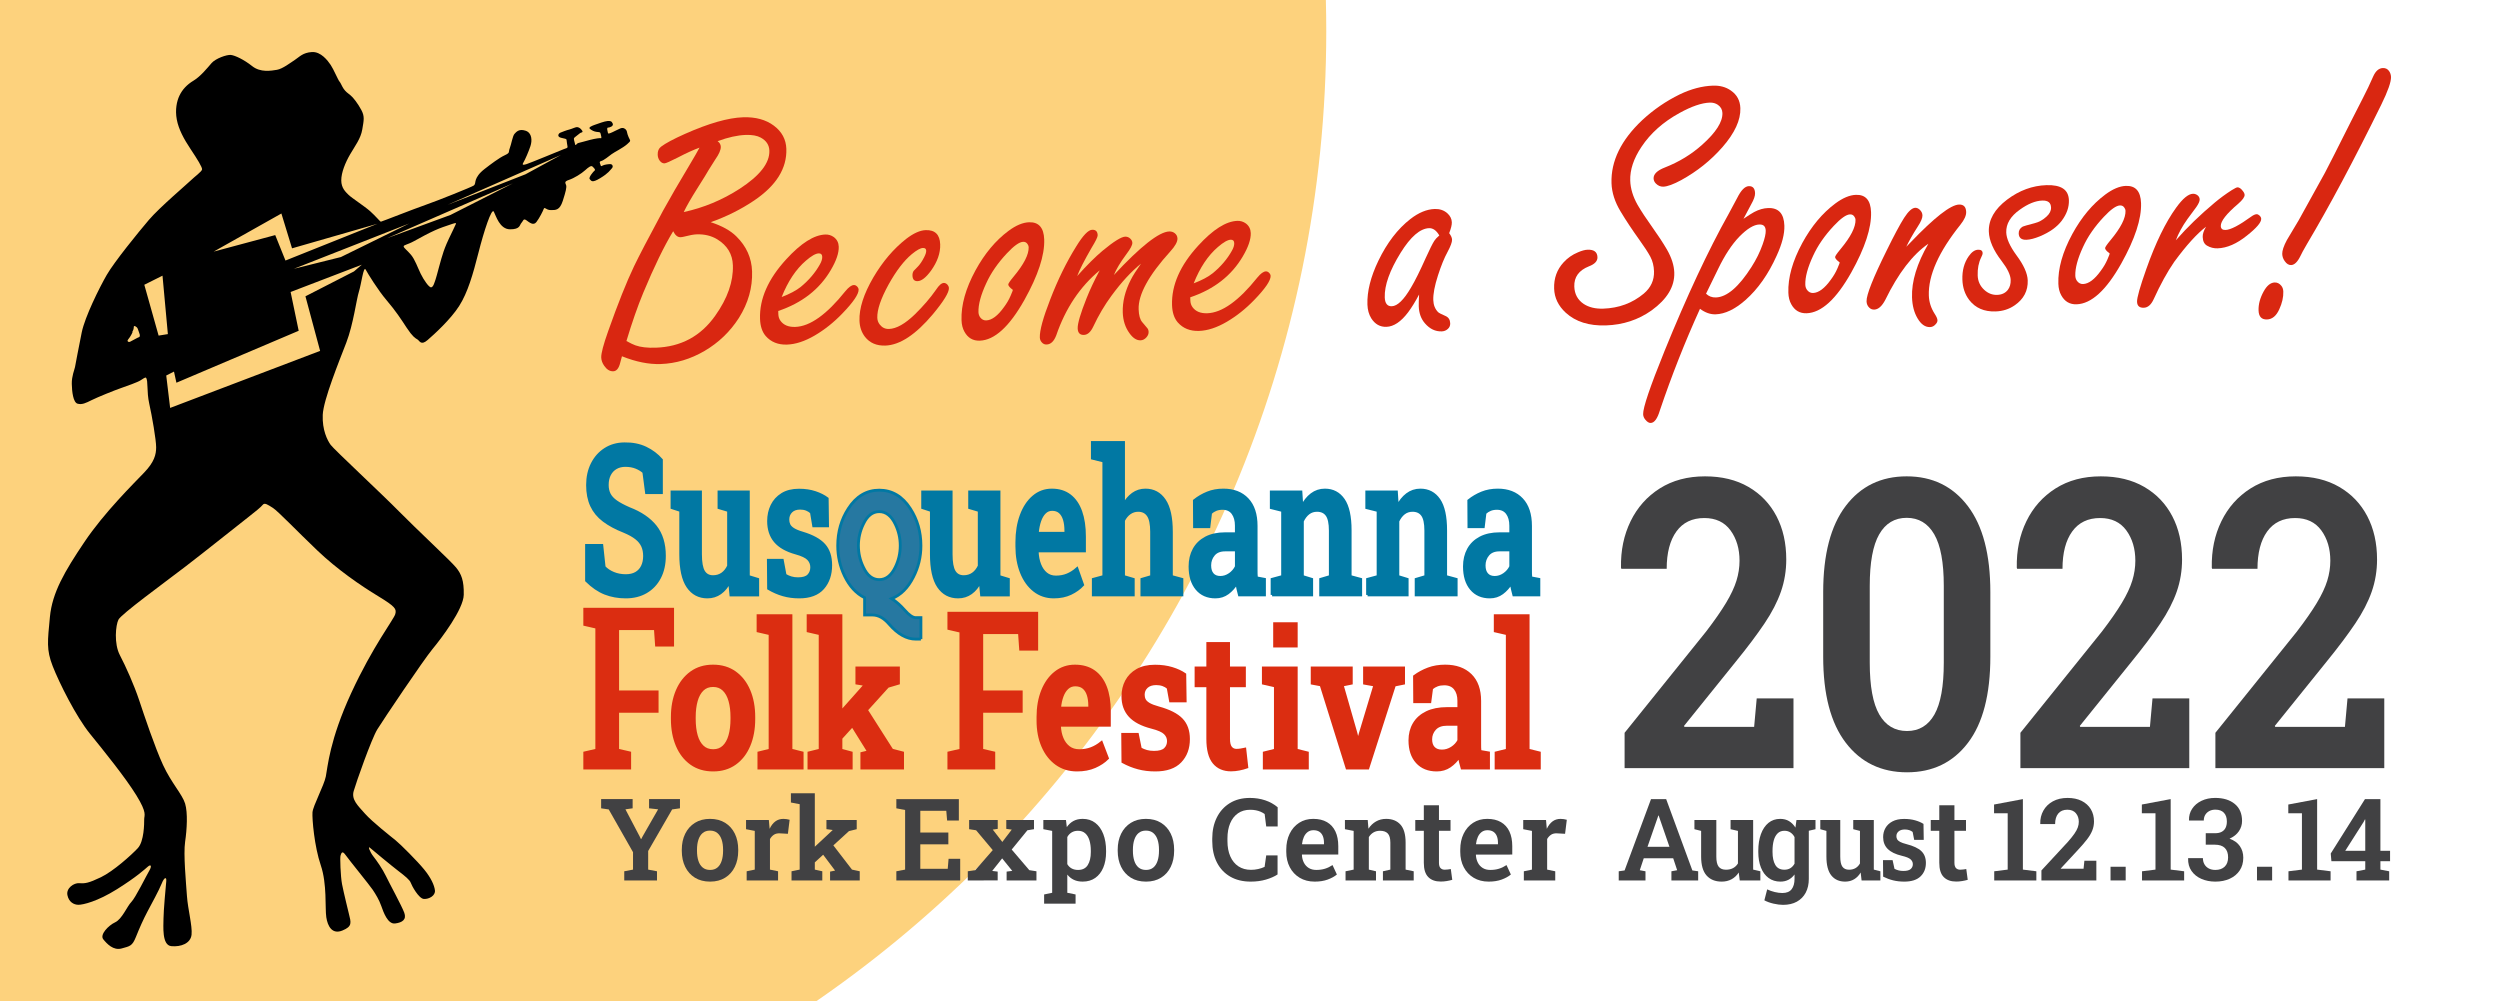 <?xml version="1.0" encoding="utf-8"?>
<!-- Generator: Adobe Illustrator 14.0.0, SVG Export Plug-In  -->
<!DOCTYPE svg PUBLIC "-//W3C//DTD SVG 1.1//EN" "http://www.w3.org/Graphics/SVG/1.1/DTD/svg11.dtd">
<svg version="1.1"
	 xmlns="http://www.w3.org/2000/svg" xmlns:xlink="http://www.w3.org/1999/xlink" xmlns:a="http://ns.adobe.com/AdobeSVGViewerExtensions/3.0/"
	 x="0px" y="0px" width="874px" height="350px" viewBox="21.787 32.881 874 350" enable-background="new 21.787 32.881 874 350"
	 xml:space="preserve">
<defs>
</defs>
<path fill="#FDD27D" d="M0.725,0.54l479.989-0.433c0,0,2.38-0.612,2.555,1.086c1.44,14.006,2.179,28.22,2.179,42.605
	c0,227.296-184.261,411.554-411.554,411.554c-24.383,0-48.271-2.12-71.49-6.187C0.599,448.85,0,448.182,0,448.182L0.725,0.54z"/>
<path fill="#DB2D11" stroke="#DB2D11" d="M226.22,301.396v-5.305l4.208-0.971v-42.947l-4.208-0.969v-5.339h30.713v12.553h-5.626
	l-0.403-5.76h-13.186v22.115h13.802v6.792h-13.802v13.555l4.206,0.971v5.305H226.22z"/>
<path fill="#DB2D11" stroke="#DB2D11" d="M271.128,302.075c-2.99,0-5.545-0.756-7.668-2.266c-2.125-1.51-3.76-3.605-4.906-6.291
	s-1.719-5.773-1.719-9.268v-0.679c0-3.473,0.573-6.546,1.719-9.221c1.146-2.672,2.782-4.776,4.906-6.305
	c2.123-1.533,4.661-2.299,7.612-2.299c2.97,0,5.517,0.761,7.641,2.281s3.754,3.616,4.893,6.291c1.137,2.675,1.706,5.759,1.706,9.252
	v0.679c0,3.494-0.569,6.582-1.706,9.268c-1.138,2.686-2.768,4.781-4.893,6.291S274.061,302.075,271.128,302.075z M271.128,295.314
	c1.485,0,2.711-0.465,3.679-1.392c0.969-0.929,1.688-2.228,2.158-3.897c0.469-1.671,0.704-3.596,0.704-5.774v-0.679
	c0-2.158-0.235-4.064-0.704-5.728c-0.47-1.659-1.193-2.96-2.172-3.896c-0.977-0.938-2.216-1.406-3.722-1.406
	c-1.504,0-2.738,0.468-3.706,1.406c-0.969,0.937-1.689,2.237-2.157,3.896c-0.47,1.663-0.705,3.569-0.705,5.728v0.679
	c0,2.199,0.235,4.129,0.705,5.792c0.468,1.659,1.192,2.951,2.171,3.88C268.354,294.85,269.606,295.314,271.128,295.314z"/>
<path fill="#DB2D11" stroke="#DB2D11" d="M287.099,301.396v-5.305l3.913-0.971v-40.69l-4.208-0.97v-5.337h11.499v46.997l3.913,0.971
	v5.305H287.099z"/>
<path fill="#DB2D11" stroke="#DB2D11" d="M304.6,301.396v-5.305l3.913-0.971v-40.69l-4.208-0.97v-5.337h11.47v46.997l3.591,0.971
	v5.305H304.6z M315.052,291.724l-3.376-5.242l12.594-14.165l0.081-0.13l-3-0.485v-5.307h14.526v5.336l-3.728,1.102L315.052,291.724z
	 M323.091,301.396v-5.11l2.385-0.584l-0.053-0.127l-6.325-10.158l4.529-5.953l9.97,15.657l3.725,0.971v5.305H323.091z"/>
<path fill="#DB2D11" stroke="#DB2D11" d="M353.511,301.396v-5.305l4.206-0.971v-41.542l-4.206-0.969v-5.34h30.712v12.553h-5.628
	l-0.403-5.759h-13.185v20.71h13.801v6.792h-13.801v13.555l4.208,0.971v5.305H353.511z"/>
<path fill="#DB2D11" stroke="#DB2D11" d="M398.308,302.075c-2.752,0-5.149-0.739-7.196-2.217c-2.046-1.476-3.633-3.516-4.757-6.114
	c-1.125-2.598-1.688-5.568-1.688-8.91v-1.327c0-3.428,0.54-6.486,1.622-9.169c1.08-2.687,2.593-4.788,4.542-6.309
	c1.946-1.521,4.198-2.281,6.753-2.281c2.626,0,4.832,0.631,6.618,1.891c1.787,1.262,3.136,3.07,4.048,5.421
	c0.913,2.349,1.367,5.176,1.367,8.474v4.886h-17.393l-0.054,0.192c0.071,1.683,0.384,3.177,0.938,4.481
	c0.553,1.304,1.331,2.334,2.331,3.089c1,0.756,2.217,1.133,3.645,1.133c1.518,0,2.909-0.239,4.167-0.712
	c1.259-0.475,2.462-1.176,3.605-2.102l2.09,5.464c-1.163,1.167-2.636,2.141-4.422,2.929
	C402.738,301.681,400.667,302.075,398.308,302.075z M392.305,280.435h10.453v-0.841c0-1.469-0.179-2.745-0.537-3.833
	c-0.358-1.091-0.907-1.937-1.647-2.539c-0.741-0.605-1.703-0.905-2.881-0.905c-1.073,0-1.994,0.349-2.76,1.05
	c-0.771,0.701-1.376,1.648-1.823,2.847c-0.448,1.195-0.742,2.549-0.884,4.059L392.305,280.435z"/>
<path fill="#DB2D11" stroke="#DB2D11" d="M425.671,302.075c-2.127,0-4.104-0.242-5.936-0.73c-1.833-0.483-3.622-1.2-5.374-2.149
	l-0.08-9.574h5.145l1.019,5.046c0.696,0.389,1.429,0.691,2.198,0.907c0.768,0.212,1.635,0.321,2.597,0.321
	c1.841,0,3.141-0.373,3.901-1.114c0.759-0.745,1.139-1.678,1.139-2.798c0-1.079-0.401-2.013-1.207-2.799
	c-0.803-0.788-2.357-1.472-4.663-2.055c-3.448-0.884-5.986-2.217-7.612-3.995c-1.625-1.78-2.438-4.059-2.438-6.843
	c0-1.94,0.415-3.696,1.246-5.271c0.831-1.575,2.077-2.843,3.738-3.802c1.662-0.96,3.744-1.439,6.245-1.439
	c2.196,0,4.176,0.271,5.938,0.81c1.758,0.539,3.245,1.227,4.461,2.069l0.134,9.251h-5.118l-0.832-4.592
	c-0.519-0.453-1.125-0.804-1.823-1.053c-0.696-0.248-1.482-0.371-2.358-0.371c-1.43,0-2.541,0.367-3.337,1.099
	c-0.794,0.732-1.192,1.662-1.192,2.782c0,0.646,0.134,1.241,0.401,1.779c0.268,0.54,0.791,1.042,1.569,1.506
	c0.776,0.462,1.915,0.899,3.415,1.308c3.682,1.015,6.339,2.362,7.974,4.044s2.452,3.968,2.452,6.857c0,3.192-0.959,5.79-2.881,7.797
	C432.474,301.072,429.566,302.075,425.671,302.075z"/>
<path fill="#DB2D11" stroke="#DB2D11" d="M452.149,302.041c-2.572,0-4.571-0.866-5.99-2.603c-1.422-1.737-2.13-4.491-2.13-8.265
	v-18.537h-4.101v-6.242h4.101v-8.541h7.263v8.541h5.546v6.242h-5.546v18.537c0,1.425,0.249,2.447,0.749,3.072
	c0.501,0.625,1.17,0.938,2.011,0.938c0.465,0,0.973-0.043,1.527-0.128c0.554-0.087,1.019-0.174,1.395-0.259l0.696,6.243
	c-0.804,0.279-1.693,0.518-2.667,0.711C454.031,301.946,453.08,302.041,452.149,302.041z"/>
<path fill="#DB2D11" stroke="#DB2D11" d="M463.778,301.396v-5.305l3.886-0.971v-22.416l-4.207-0.974v-5.336h11.496v28.726
	l3.887,0.971v5.305H463.778z M467.395,258.729v-7.797h7.558v7.797H467.395z"/>
<path fill="#DB2D11" stroke="#DB2D11" d="M492.722,301.396l-9.086-29.079l-3.11-0.586v-5.336h13.669v5.336l-3.19,0.646l4.798,16.728
	l0.67,2.748h0.16l0.778-2.748l5.039-16.728l-3.619-0.646v-5.336h13.642v5.336l-3.189,0.646l-9.299,29.019H492.722z"/>
<path fill="#DB2D11" stroke="#DB2D11" d="M524.077,302.075c-2.913,0-5.203-0.923-6.874-2.766c-1.671-1.845-2.506-4.372-2.506-7.586
	c0-2.199,0.495-4.134,1.488-5.808c0.991-1.669,2.456-2.976,4.394-3.915c1.938-0.937,4.302-1.404,7.09-1.404h4.127v-2.752
	c0-1.767-0.434-3.189-1.3-4.27c-0.868-1.078-2.141-1.614-3.82-1.614c-0.911,0-1.729,0.132-2.451,0.402
	c-0.725,0.271-1.372,0.65-1.944,1.147l-0.616,4.689h-5.307l-0.053-8.861c1.465-1.079,3.077-1.945,4.837-2.604
	c1.76-0.658,3.721-0.986,5.883-0.986c3.733,0,6.676,1.05,8.831,3.152c2.152,2.104,3.229,5.12,3.229,9.042v14.911
	c0,0.476,0.004,0.942,0.012,1.393c0.011,0.454,0.041,0.895,0.095,1.328l2.975,0.517v5.305h-9.246
	c-0.197-0.668-0.378-1.354-0.549-2.055c-0.17-0.7-0.291-1.405-0.362-2.119c-0.948,1.444-2.078,2.615-3.39,3.511
	C527.307,301.626,525.792,302.075,524.077,302.075z M525.874,295.443c1.232,0,2.389-0.345,3.471-1.035
	c1.08-0.691,1.897-1.564,2.453-2.621v-5.693h-4.154c-1.876,0-3.292,0.524-4.25,1.571c-0.954,1.045-1.433,2.278-1.433,3.702
	c0,1.295,0.338,2.297,1.02,3.008C523.658,295.088,524.622,295.443,525.874,295.443z"/>
<path fill="#DB2D11" stroke="#DB2D11" d="M544.822,301.396v-5.305l3.913-0.971v-40.69l-4.209-0.97v-5.337h11.498v46.997l3.913,0.971
	v5.305H544.822z"/>
<path fill="#2678A1" stroke="#0178A3" d="M343.736,256.316h-1.789c-3.195,0-6.304-1.75-9.33-5.246
	c-1.832-2.125-3.77-3.191-5.813-3.191h-2.749v-6.042c-2.938-1.461-5.282-4.009-7.028-7.638c-1.577-3.322-2.365-6.843-2.365-10.563
	c0-4.825,1.235-9.142,3.706-12.95c2.768-4.294,6.368-6.441,10.799-6.441c4.473,0,8.093,2.147,10.863,6.441
	c2.471,3.809,3.706,8.125,3.706,12.95c0,3.897-0.873,7.553-2.619,10.962c-1.917,3.811-4.452,6.334-7.604,7.571
	c1.533,0.975,3.025,2.28,4.472,3.918c1.575,1.815,2.896,2.727,3.961,2.727h1.789V256.316L343.736,256.316z M336.517,223.636
	c0-2.658-0.576-5.156-1.724-7.504c-1.407-2.922-3.282-4.383-5.625-4.383c-2.344,0-4.195,1.46-5.558,4.383
	c-1.151,2.348-1.727,4.846-1.727,7.504s0.576,5.161,1.727,7.507c1.362,2.922,3.215,4.385,5.558,4.385
	c2.343,0,4.218-1.463,5.625-4.385C335.941,228.797,336.517,226.294,336.517,223.636z"/>
<path fill="#0178A3" stroke="#0178A3" d="M240.554,241.57c-2.623,0-5.038-0.437-7.247-1.306c-2.208-0.87-4.363-2.345-6.46-4.415
	v-12.298h5.331l0.812,7.579c0.829,0.904,1.907,1.632,3.237,2.181c1.327,0.549,2.771,0.821,4.327,0.821
	c1.422,0,2.62-0.279,3.592-0.839c0.973-0.56,1.714-1.359,2.222-2.396c0.507-1.039,0.761-2.247,0.761-3.63
	c0-1.334-0.229-2.506-0.685-3.521c-0.457-1.015-1.206-1.932-2.246-2.753c-1.042-0.823-2.451-1.603-4.228-2.343
	c-2.844-1.12-5.213-2.393-7.108-3.823c-1.896-1.43-3.313-3.153-4.252-5.169c-0.939-2.013-1.41-4.413-1.41-7.202
	c0-2.788,0.546-5.262,1.638-7.417c1.092-2.157,2.606-3.856,4.544-5.095c1.938-1.24,4.167-1.873,6.688-1.896
	c2.81-0.049,5.289,0.441,7.438,1.466s3.987,2.407,5.509,4.148v11.438h-5.204l-0.939-7.188c-0.677-0.642-1.566-1.191-2.665-1.642
	c-1.102-0.453-2.37-0.683-3.808-0.683c-1.236,0-2.327,0.271-3.276,0.807c-0.947,0.535-1.692,1.315-2.233,2.341
	c-0.543,1.026-0.813,2.253-0.813,3.684c0,1.239,0.238,2.32,0.711,3.256c0.473,0.927,1.271,1.783,2.387,2.573
	c1.116,0.783,2.631,1.595,4.544,2.43c4.043,1.548,7.112,3.641,9.201,6.273c2.092,2.635,3.135,6.048,3.135,10.24
	c0,2.907-0.562,5.443-1.687,7.6c-1.127,2.154-2.7,3.825-4.722,5.004C245.627,240.979,243.261,241.57,240.554,241.57z"/>
<path fill="#0178A3" stroke="#0178A3" d="M269.113,241.57c-2.929,0-5.217-1.215-6.867-3.644c-1.649-2.43-2.475-6.203-2.475-11.328
	v-15.234l-3.046-1v-5.489h3.046h6.905v21.792c0,2.837,0.36,4.851,1.079,6.036c0.719,1.186,1.823,1.78,3.313,1.78
	c1.235,0,2.31-0.322,3.224-0.965c0.915-0.644,1.651-1.564,2.208-2.762v-19.393l-3.349-1v-5.489h3.349h6.906v29.541l3.273,1v5.454
	h-9.366l-0.457-4.724c-0.864,1.752-1.952,3.093-3.263,4.025C272.282,241.103,270.787,241.57,269.113,241.57z"/>
<path fill="#0178A3" stroke="#0178A3" d="M301.199,241.57c-2.014,0-3.887-0.25-5.623-0.75c-1.735-0.497-3.432-1.234-5.09-2.211
	l-0.076-9.849h4.874l0.965,5.191c0.659,0.397,1.354,0.711,2.081,0.93c0.727,0.222,1.549,0.334,2.462,0.334
	c1.744,0,2.974-0.383,3.692-1.147c0.72-0.767,1.08-1.725,1.08-2.878c0-1.108-0.38-2.067-1.142-2.878
	c-0.762-0.809-2.234-1.513-4.417-2.113c-3.267-0.909-5.671-2.278-7.209-4.106c-1.541-1.832-2.311-4.177-2.311-7.038
	c0-1.994,0.394-3.802,1.181-5.422c0.787-1.619,1.967-2.922,3.541-3.908c1.573-0.987,3.544-1.48,5.915-1.48
	c2.081,0,3.956,0.277,5.624,0.831c1.667,0.553,3.075,1.264,4.226,2.129l0.127,9.516h-4.849l-0.787-4.726
	c-0.492-0.465-1.066-0.824-1.726-1.08c-0.661-0.256-1.405-0.383-2.234-0.383c-1.354,0-2.408,0.377-3.161,1.132
	c-0.753,0.754-1.128,1.708-1.128,2.859c0,0.666,0.127,1.277,0.381,1.83c0.253,0.556,0.748,1.071,1.484,1.548
	c0.735,0.477,1.815,0.926,3.237,1.347c3.485,1.044,6.004,2.428,7.551,4.156c1.55,1.731,2.325,4.084,2.325,7.054
	c0,3.285-0.911,5.956-2.73,8.018C307.643,240.536,304.889,241.57,301.199,241.57z"/>
<path fill="#0178A3" stroke="#0178A3" d="M356.744,241.57c-2.929,0-5.217-1.215-6.869-3.644c-1.649-2.43-2.473-6.203-2.473-11.328
	v-15.234l-3.046-1v-5.489h3.046h6.903v21.792c0,2.837,0.36,4.851,1.08,6.036c0.719,1.186,1.823,1.78,3.313,1.78
	c1.235,0,2.31-0.322,3.225-0.965c0.914-0.644,1.649-1.564,2.208-2.762v-19.393l-3.352-1v-5.489h3.352h6.904v29.541l3.276,1v5.454
	h-9.369l-0.457-4.724c-0.862,1.752-1.95,3.093-3.261,4.025C359.912,241.103,358.418,241.57,356.744,241.57z"/>
<path fill="#0178A3" stroke="#0178A3" d="M390.202,241.57c-2.607,0-4.879-0.761-6.817-2.281c-1.938-1.517-3.44-3.614-4.506-6.286
	c-1.065-2.672-1.599-5.727-1.599-9.166v-1.363c0-3.524,0.512-6.67,1.535-9.43c1.024-2.763,2.458-4.924,4.303-6.487
	c1.845-1.564,3.978-2.346,6.397-2.346c2.488,0,4.579,0.648,6.271,1.944c1.692,1.3,2.971,3.156,3.833,5.573s1.294,5.322,1.294,8.717
	v5.023h-16.475l-0.052,0.198c0.068,1.73,0.364,3.269,0.89,4.608c0.524,1.341,1.259,2.4,2.208,3.177
	c0.948,0.775,2.098,1.163,3.452,1.163c1.438,0,2.754-0.243,3.948-0.73s2.331-1.209,3.414-2.161l1.98,5.62
	c-1.1,1.198-2.496,2.201-4.188,3.012C394.398,241.164,392.434,241.57,390.202,241.57z M384.515,219.315h9.901v-0.866
	c0-1.51-0.17-2.822-0.508-3.943c-0.339-1.118-0.859-1.989-1.561-2.609c-0.703-0.623-1.613-0.933-2.729-0.933
	c-1.016,0-1.888,0.359-2.615,1.081c-0.729,0.722-1.304,1.696-1.726,2.928c-0.424,1.229-0.703,2.622-0.838,4.175L384.515,219.315z"/>
<path fill="#0178A3" stroke="#0178A3" d="M404.011,240.87v-5.454l3.68-1v-40.36l-4.011-0.996v-5.49h10.891V209.5
	c0.88-1.663,1.966-2.961,3.263-3.892c1.293-0.932,2.761-1.397,4.404-1.397c2.809,0,5.022,1.191,6.637,3.576
	c1.617,2.385,2.425,6.07,2.425,11.062v15.567l3.68,1v5.454h-13.987v-5.454l3.402-1v-15.635c0-2.682-0.397-4.602-1.192-5.756
	c-0.797-1.151-1.965-1.73-3.504-1.73c-1.083,0-2.065,0.306-2.945,0.917c-0.88,0.609-1.608,1.479-2.183,2.612v19.592l3.402,1v5.454
	H404.011z"/>
<path fill="#0178A3" stroke="#0178A3" d="M446.708,241.57c-2.76,0-4.928-0.95-6.512-2.845c-1.581-1.897-2.373-4.498-2.373-7.801
	c0-2.263,0.47-4.254,1.408-5.972c0.94-1.719,2.327-3.06,4.163-4.027c1.838-0.963,4.076-1.443,6.716-1.443h3.91v-2.83
	c0-1.817-0.411-3.281-1.231-4.393c-0.821-1.107-2.029-1.66-3.618-1.66c-0.864,0-1.638,0.136-2.323,0.413
	c-0.684,0.278-1.299,0.672-1.839,1.182l-0.584,4.821h-5.026l-0.051-9.111c1.388-1.111,2.915-2.002,4.583-2.679
	c1.667-0.677,3.525-1.015,5.571-1.015c3.539,0,6.327,1.081,8.366,3.244c2.038,2.161,3.057,5.262,3.057,9.296v15.337
	c0,0.487,0.005,0.967,0.013,1.431c0.008,0.467,0.038,0.92,0.089,1.363l2.816,0.534v5.454h-8.758c-0.187-0.688-0.359-1.391-0.52-2.11
	c-0.16-0.721-0.274-1.448-0.342-2.181c-0.897,1.487-1.966,2.689-3.212,3.61C449.768,241.109,448.333,241.57,446.708,241.57z
	 M448.409,234.749c1.17,0,2.265-0.354,3.288-1.063c1.023-0.711,1.797-1.608,2.323-2.696v-5.854h-3.934
	c-1.779,0-3.12,0.539-4.023,1.615c-0.906,1.075-1.358,2.345-1.358,3.807c0,1.332,0.32,2.364,0.964,3.096
	C446.311,234.386,447.225,234.749,448.409,234.749z"/>
<path fill="#0178A3" stroke="#0178A3" d="M466.509,240.87v-5.454l3.682-1v-23.052l-3.96-1v-5.489h10.357l0.33,5.19
	c0.914-1.843,2.053-3.276,3.414-4.309c1.362-1.031,2.906-1.546,4.633-1.546c2.757,0,4.919,1.135,6.487,3.408
	c1.565,2.275,2.346,5.84,2.346,10.697v16.1l3.682,1v5.454h-13.985v-5.454l3.375-1v-16.035c0-2.571-0.391-4.396-1.168-5.471
	c-0.778-1.076-1.939-1.615-3.479-1.615c-1.15,0-2.153,0.329-3.007,0.981c-0.854,0.655-1.562,1.581-2.119,2.778v19.361l3.249,1v5.454
	H466.509z"/>
<path fill="#0178A3" stroke="#0178A3" d="M499.891,240.87v-5.454l3.681-1v-23.052l-3.96-1v-5.489h10.358l0.33,5.19
	c0.914-1.843,2.052-3.276,3.414-4.309c1.361-1.031,2.906-1.546,4.633-1.546c2.757,0,4.919,1.135,6.485,3.408
	c1.567,2.275,2.349,5.84,2.349,10.697v16.1l3.68,1v5.454h-13.987v-5.454l3.377-1v-16.035c0-2.571-0.391-4.396-1.169-5.471
	c-0.778-1.076-1.938-1.615-3.478-1.615c-1.15,0-2.154,0.329-3.007,0.981c-0.855,0.655-1.562,1.581-2.12,2.778v19.361l3.249,1v5.454
	H499.891z"/>
<path fill="#0178A3" stroke="#0178A3" d="M542.639,241.57c-2.757,0-4.927-0.95-6.509-2.845c-1.584-1.897-2.373-4.498-2.373-7.801
	c0-2.263,0.467-4.254,1.407-5.972c0.939-1.719,2.327-3.06,4.164-4.027c1.835-0.963,4.075-1.443,6.714-1.443h3.909v-2.83
	c0-1.817-0.408-3.281-1.23-4.393c-0.822-1.107-2.027-1.66-3.618-1.66c-0.863,0-1.637,0.136-2.323,0.413
	c-0.687,0.278-1.297,0.672-1.841,1.182l-0.583,4.821h-5.027l-0.05-9.111c1.387-1.111,2.916-2.002,4.582-2.679
	c1.667-0.677,3.524-1.015,5.573-1.015c3.536,0,6.324,1.081,8.365,3.244c2.04,2.161,3.057,5.262,3.057,9.296v15.337
	c0,0.487,0.005,0.967,0.014,1.431c0.008,0.467,0.039,0.92,0.088,1.363l2.819,0.534v5.454h-8.758
	c-0.187-0.688-0.359-1.391-0.521-2.11c-0.161-0.721-0.274-1.448-0.343-2.181c-0.897,1.487-1.968,2.689-3.211,3.61
	C545.699,241.109,544.263,241.57,542.639,241.57z M544.342,234.749c1.167,0,2.262-0.354,3.287-1.063
	c1.025-0.711,1.798-1.608,2.322-2.696v-5.854h-3.935c-1.777,0-3.118,0.539-4.024,1.615c-0.904,1.075-1.357,2.345-1.357,3.807
	c0,1.332,0.32,2.364,0.965,3.096C542.242,234.386,543.155,234.749,544.342,234.749z"/>
<g>
	<g>
		<path fill="#414143" d="M589.746,301.428v-12.363l28.468-35.363c2.962-3.868,5.294-7.219,6.997-10.051
			c1.702-2.832,2.913-5.41,3.634-7.736c0.721-2.324,1.081-4.662,1.081-7.01c0-4.189-1.051-7.724-3.153-10.603
			c-2.102-2.877-5.155-4.317-9.159-4.317c-4.245,0-7.498,1.565-9.759,4.697c-2.263,3.132-3.394,7.483-3.394,13.054h-15.855
			l-0.12-0.413c-0.12-5.986,1-11.397,3.363-16.232c2.362-4.835,5.766-8.657,10.21-11.466c4.444-2.808,9.709-4.214,15.795-4.214
			c5.886,0,10.95,1.233,15.195,3.696c4.244,2.464,7.507,5.87,9.79,10.223c2.282,4.351,3.423,9.404,3.423,15.16
			c0,3.914-0.621,7.656-1.862,11.225c-1.242,3.569-3.164,7.286-5.766,11.154c-2.603,3.868-5.906,8.267-9.91,13.192l-18.198,22.586
			l0.12,0.345h24.384l0.901-9.946h12.853v24.383H589.746z"/>
		<path fill="#414143" d="M688.482,302.879c-9.008,0-16.146-3.442-21.41-10.327c-5.266-6.883-7.898-16.91-7.898-30.08v-22.585
			c0-13.17,2.622-23.208,7.868-30.115c5.245-6.906,12.352-10.361,21.321-10.361c8.968,0,16.085,3.455,21.351,10.361
			c5.265,6.907,7.897,16.945,7.897,30.115v22.585c0,13.217-2.612,23.254-7.838,30.115
			C704.548,299.449,697.451,302.879,688.482,302.879z M688.482,288.442c4.205,0,7.397-1.921,9.58-5.767
			c2.182-3.845,3.273-9.888,3.273-18.132v-26.867c0-8.151-1.111-14.148-3.334-17.993c-2.222-3.845-5.436-5.768-9.639-5.768
			c-4.205,0-7.408,1.923-9.609,5.768c-2.203,3.845-3.304,9.842-3.304,17.993v26.867c0,8.244,1.111,14.287,3.333,18.132
			C681.005,286.521,684.238,288.442,688.482,288.442z"/>
		<path fill="#414143" d="M728.121,301.428v-12.363l28.469-35.363c2.962-3.868,5.294-7.219,6.996-10.051
			c1.701-2.832,2.913-5.41,3.634-7.736c0.721-2.324,1.081-4.662,1.081-7.01c0-4.189-1.051-7.724-3.153-10.603
			c-2.102-2.877-5.155-4.317-9.159-4.317c-4.244,0-7.497,1.565-9.759,4.697c-2.263,3.132-3.394,7.483-3.394,13.054H726.98
			l-0.12-0.413c-0.12-5.986,1-11.397,3.363-16.232c2.362-4.835,5.766-8.657,10.21-11.466c4.444-2.808,9.709-4.214,15.795-4.214
			c5.887,0,10.951,1.233,15.195,3.696c4.243,2.464,7.508,5.87,9.789,10.223c2.283,4.351,3.424,9.404,3.424,15.16
			c0,3.914-0.621,7.656-1.861,11.225c-1.242,3.569-3.164,7.286-5.766,11.154c-2.604,3.868-5.907,8.267-9.91,13.192l-18.197,22.586
			l0.119,0.345h24.385l0.9-9.946h12.853v24.383H728.121z"/>
		<path fill="#414143" d="M796.289,301.428v-12.363l28.467-35.363c2.963-3.868,5.295-7.219,6.997-10.051
			c1.701-2.832,2.913-5.41,3.634-7.736c0.721-2.324,1.081-4.662,1.081-7.01c0-4.189-1.051-7.724-3.153-10.603
			c-2.102-2.877-5.155-4.317-9.158-4.317c-4.245,0-7.498,1.565-9.76,4.697c-2.263,3.132-3.394,7.483-3.394,13.054h-15.855
			l-0.12-0.413c-0.12-5.986,1-11.397,3.363-16.232c2.362-4.835,5.766-8.657,10.21-11.466c4.444-2.808,9.709-4.214,15.796-4.214
			c5.885,0,10.95,1.233,15.194,3.696c4.243,2.464,7.507,5.87,9.79,10.223c2.281,4.351,3.423,9.404,3.423,15.16
			c0,3.914-0.621,7.656-1.862,11.225c-1.241,3.569-3.163,7.286-5.766,11.154s-5.906,8.267-9.909,13.192l-18.198,22.586l0.121,0.345
			h24.383l0.901-9.946h12.853v24.383H796.289z"/>
	</g>
</g>
<path fill="#414143" d="M240.026,340.683v-3.203l3.066-0.586V330.8l-8.496-14.941l-2.656-0.391v-3.223h11.016v3.223l-2.52,0.352
	l5,9.531l0.43,0.879l0.098-0.02l0.43-0.84l5.469-9.551l-3.164-0.352v-3.223h10.801v3.223l-2.734,0.391l-8.379,14.531v6.504
	l3.086,0.586v3.203H240.026z"/>
<path fill="#414143" d="M270.046,341.093c-2.07,0-3.841-0.456-5.313-1.367c-1.472-0.911-2.604-2.178-3.398-3.799
	c-0.794-1.621-1.191-3.486-1.191-5.596v-0.41c0-2.097,0.397-3.952,1.191-5.566c0.794-1.614,1.927-2.884,3.398-3.809
	c1.471-0.925,3.229-1.387,5.273-1.387c2.057,0,3.821,0.459,5.293,1.377c1.471,0.918,2.601,2.185,3.389,3.799
	c0.788,1.614,1.182,3.477,1.182,5.586v0.41c0,2.109-0.394,3.975-1.182,5.596c-0.788,1.621-1.917,2.888-3.389,3.799
	C273.828,340.637,272.077,341.093,270.046,341.093z M270.046,337.011c1.028,0,1.878-0.28,2.549-0.84
	c0.67-0.56,1.168-1.345,1.494-2.354c0.325-1.009,0.488-2.171,0.488-3.486v-0.41c0-1.302-0.163-2.454-0.488-3.457
	c-0.326-1.003-0.827-1.787-1.504-2.354c-0.677-0.566-1.537-0.85-2.578-0.85c-1.042,0-1.898,0.283-2.568,0.85
	c-0.671,0.566-1.169,1.351-1.494,2.354c-0.326,1.003-0.488,2.155-0.488,3.457v0.41c0,1.328,0.163,2.493,0.488,3.496
	c0.325,1.003,0.827,1.784,1.504,2.344C268.125,336.73,268.991,337.011,270.046,337.011z"/>
<path fill="#414143" d="M282.819,340.683v-3.203l2.832-0.586v-13.535l-3.047-0.586v-3.223h7.969l0.234,2.637l0.039,0.449
	c0.534-1.133,1.198-1.995,1.992-2.588c0.794-0.593,1.731-0.889,2.813-0.889c0.352,0,0.732,0.029,1.143,0.088
	s0.758,0.134,1.045,0.225l-0.605,4.902l-2.793-0.156c-0.847-0.039-1.54,0.117-2.08,0.469c-0.541,0.352-1.006,0.853-1.396,1.504
	v10.703l2.832,0.586v3.203H282.819z"/>
<path fill="#414143" d="M298.503,340.683v-3.203l2.852-0.586v-22.871l-3.066-0.586v-3.223h8.359v26.68l2.617,0.586v3.203H298.503z
	 M306.12,334.843l-2.461-3.164l9.18-8.555l0.059-0.078l-2.188-0.293v-3.203h10.586v3.223l-2.715,0.664L306.12,334.843z
	 M311.979,340.683v-3.086l1.738-0.352l-0.039-0.078l-4.609-6.133l3.301-3.594l7.266,9.453l2.715,0.586v3.203H311.979z"/>
<path fill="#414143" d="M335.147,340.683v-3.203l3.066-0.586v-20.84l-3.066-0.586v-3.223h21.855v7.5h-4.102l-0.293-3.418h-9.082
	v7.598h9.805v4.121h-9.805v8.574h9.59l0.293-3.496h4.063v7.559H335.147z"/>
<path fill="#414143" d="M360.128,340.683v-3.203l2.617-0.391l6.113-7.012l-5.82-6.934l-2.441-0.371v-3.223h10v3.105l-1.738,0.254
	l3.34,4.316l3.301-4.316l-1.914-0.254v-3.105h9.688v3.223l-2.305,0.371l-5.488,6.738l6.152,7.207l2.5,0.391v3.203h-10.43v-3.086
	l1.973-0.254l-3.535-4.375l-3.477,4.395l1.914,0.234v3.086H360.128z"/>
<path fill="#414143" d="M386.812,348.808v-3.223l2.813-0.586v-21.641l-3.086-0.586v-3.223h7.91l0.293,2.48
	c0.638-0.925,1.413-1.634,2.324-2.129c0.911-0.495,1.992-0.742,3.242-0.742c1.706,0,3.167,0.466,4.385,1.396
	c1.217,0.931,2.151,2.236,2.803,3.916c0.651,1.68,0.977,3.633,0.977,5.859v0.41c0,2.07-0.326,3.884-0.977,5.439
	c-0.651,1.556-1.585,2.764-2.803,3.623c-1.218,0.859-2.686,1.289-4.404,1.289c-1.172,0-2.201-0.208-3.086-0.625
	c-0.886-0.417-1.647-1.028-2.285-1.836v6.367l2.891,0.586v3.223H386.812z M398.687,337.011c1.536,0,2.663-0.566,3.379-1.699
	c0.716-1.133,1.074-2.656,1.074-4.57v-0.41c0-1.394-0.16-2.614-0.479-3.662c-0.319-1.048-0.811-1.868-1.475-2.461
	s-1.511-0.889-2.539-0.889c-0.847,0-1.585,0.192-2.217,0.576c-0.632,0.384-1.136,0.921-1.514,1.611v9.473
	c0.377,0.651,0.882,1.152,1.514,1.504C397.062,336.835,397.814,337.011,398.687,337.011z"/>
<path fill="#414143" d="M422.44,341.093c-2.07,0-3.841-0.456-5.313-1.367c-1.472-0.911-2.604-2.178-3.398-3.799
	c-0.794-1.621-1.191-3.486-1.191-5.596v-0.41c0-2.097,0.397-3.952,1.191-5.566c0.794-1.614,1.927-2.884,3.398-3.809
	c1.471-0.925,3.229-1.387,5.273-1.387c2.057,0,3.821,0.459,5.293,1.377c1.471,0.918,2.601,2.185,3.389,3.799
	c0.788,1.614,1.182,3.477,1.182,5.586v0.41c0,2.109-0.394,3.975-1.182,5.596c-0.788,1.621-1.917,2.888-3.389,3.799
	C426.223,340.637,424.472,341.093,422.44,341.093z M422.44,337.011c1.028,0,1.878-0.28,2.549-0.84
	c0.67-0.56,1.168-1.345,1.494-2.354c0.325-1.009,0.488-2.171,0.488-3.486v-0.41c0-1.302-0.163-2.454-0.488-3.457
	c-0.326-1.003-0.827-1.787-1.504-2.354c-0.677-0.566-1.537-0.85-2.578-0.85c-1.042,0-1.898,0.283-2.568,0.85
	c-0.671,0.566-1.169,1.351-1.494,2.354c-0.326,1.003-0.488,2.155-0.488,3.457v0.41c0,1.328,0.163,2.493,0.488,3.496
	c0.325,1.003,0.827,1.784,1.504,2.344C420.52,336.73,421.386,337.011,422.44,337.011z"/>
<path fill="#414143" d="M459.046,341.093c-2.787,0-5.186-0.586-7.197-1.758s-3.558-2.822-4.639-4.951
	c-1.081-2.129-1.621-4.626-1.621-7.49v-0.84c0-2.761,0.527-5.208,1.582-7.344s2.565-3.815,4.531-5.039
	c1.966-1.224,4.31-1.836,7.031-1.836c1.914,0,3.698,0.276,5.352,0.83c1.653,0.554,3.112,1.364,4.375,2.432v6.719h-4.004
	l-0.547-4.355c-0.43-0.313-0.902-0.579-1.416-0.801c-0.515-0.222-1.074-0.391-1.68-0.508s-1.26-0.176-1.963-0.176
	c-1.667,0-3.093,0.413-4.277,1.24c-1.185,0.827-2.093,1.989-2.725,3.486c-0.632,1.497-0.947,3.269-0.947,5.313v0.879
	c0,2.07,0.332,3.86,0.996,5.371s1.611,2.673,2.842,3.486s2.698,1.221,4.404,1.221c0.846,0,1.686-0.095,2.52-0.283
	c0.833-0.188,1.575-0.439,2.227-0.752l0.566-4.004h3.965v6.66c-1.094,0.716-2.448,1.312-4.063,1.787
	C462.744,340.855,460.973,341.093,459.046,341.093z"/>
<path fill="#414143" d="M481.409,341.093c-2.005,0-3.753-0.446-5.244-1.338c-1.491-0.892-2.646-2.122-3.467-3.691
	s-1.23-3.362-1.23-5.381v-0.801c0-2.07,0.394-3.916,1.182-5.537c0.788-1.621,1.891-2.891,3.311-3.809
	c1.419-0.918,3.06-1.377,4.922-1.377c1.914,0,3.522,0.381,4.824,1.143c1.302,0.762,2.285,1.853,2.949,3.271s0.996,3.125,0.996,5.117
	v2.949h-12.676l-0.039,0.117c0.052,1.016,0.28,1.917,0.684,2.705c0.403,0.788,0.97,1.409,1.699,1.865
	c0.729,0.456,1.614,0.684,2.656,0.684c1.106,0,2.119-0.144,3.037-0.43s1.793-0.71,2.627-1.27l1.523,3.301
	c-0.847,0.703-1.921,1.292-3.223,1.768C484.638,340.855,483.128,341.093,481.409,341.093z M477.034,328.026h7.617v-0.508
	c0-0.886-0.13-1.657-0.391-2.314c-0.261-0.657-0.661-1.169-1.201-1.533c-0.541-0.364-1.24-0.547-2.1-0.547
	c-0.781,0-1.452,0.212-2.012,0.635c-0.56,0.423-1.003,0.996-1.328,1.719c-0.326,0.723-0.541,1.54-0.645,2.451L477.034,328.026z"/>
<path fill="#414143" d="M492.19,340.683v-3.203l2.832-0.586v-13.535l-3.047-0.586v-3.223h7.969l0.254,3.047
	c0.703-1.081,1.579-1.924,2.627-2.529c1.048-0.605,2.236-0.908,3.564-0.908c2.122,0,3.786,0.667,4.99,2.002
	c1.204,1.335,1.807,3.428,1.807,6.279v9.453l2.832,0.586v3.203h-10.762v-3.203l2.598-0.586v-9.414c0-1.511-0.3-2.581-0.898-3.213
	c-0.599-0.632-1.491-0.947-2.676-0.947c-0.886,0-1.657,0.192-2.314,0.576c-0.658,0.384-1.201,0.928-1.631,1.631v11.367l2.5,0.586
	v3.203H492.19z"/>
<path fill="#414143" d="M525.472,341.073c-1.875,0-3.33-0.524-4.365-1.572s-1.553-2.712-1.553-4.99v-11.191h-2.988v-3.77h2.988
	v-5.156h5.293v5.156h4.043v3.77h-4.043v11.191c0,0.859,0.182,1.478,0.547,1.855c0.364,0.378,0.853,0.566,1.465,0.566
	c0.338,0,0.709-0.026,1.113-0.078c0.403-0.052,0.742-0.104,1.016-0.156l0.508,3.77c-0.586,0.169-1.234,0.313-1.943,0.43
	C526.842,341.015,526.148,341.073,525.472,341.073z"/>
<path fill="#414143" d="M542.233,341.093c-2.005,0-3.753-0.446-5.244-1.338c-1.491-0.892-2.646-2.122-3.467-3.691
	s-1.23-3.362-1.23-5.381v-0.801c0-2.07,0.394-3.916,1.182-5.537c0.788-1.621,1.891-2.891,3.311-3.809
	c1.419-0.918,3.06-1.377,4.922-1.377c1.914,0,3.522,0.381,4.824,1.143c1.302,0.762,2.285,1.853,2.949,3.271s0.996,3.125,0.996,5.117
	v2.949H537.8l-0.039,0.117c0.052,1.016,0.28,1.917,0.684,2.705c0.403,0.788,0.97,1.409,1.699,1.865
	c0.729,0.456,1.614,0.684,2.656,0.684c1.106,0,2.119-0.144,3.037-0.43s1.793-0.71,2.627-1.27l1.523,3.301
	c-0.847,0.703-1.921,1.292-3.223,1.768C545.462,340.855,543.952,341.093,542.233,341.093z M537.858,328.026h7.617v-0.508
	c0-0.886-0.13-1.657-0.391-2.314c-0.261-0.657-0.661-1.169-1.201-1.533c-0.541-0.364-1.24-0.547-2.1-0.547
	c-0.781,0-1.452,0.212-2.012,0.635c-0.56,0.423-1.003,0.996-1.328,1.719c-0.326,0.723-0.541,1.54-0.645,2.451L537.858,328.026z"/>
<path fill="#414143" d="M554.522,340.683v-3.203l2.832-0.586v-13.535l-3.047-0.586v-3.223h7.969l0.234,2.637l0.039,0.449
	c0.534-1.133,1.198-1.995,1.992-2.588c0.794-0.593,1.731-0.889,2.813-0.889c0.352,0,0.732,0.029,1.143,0.088
	s0.758,0.134,1.045,0.225l-0.605,4.902l-2.793-0.156c-0.847-0.039-1.54,0.117-2.08,0.469c-0.541,0.352-1.006,0.853-1.396,1.504
	v10.703l2.832,0.586v3.203H554.522z"/>
<path fill="#414143" d="M587.694,340.683v-3.203l2.051-0.293l9.238-24.941h5.293l9.16,24.941l2.031,0.293v3.203h-9.355v-3.203
	l2.012-0.371l-1.387-4.18h-10.293l-1.387,4.18l1.992,0.371v3.203H587.694z M597.753,328.925h7.676l-3.496-10.117l-0.273-0.82h-0.117
	l-0.293,0.859L597.753,328.925z"/>
<path fill="#414143" d="M623.687,341.093c-2.253,0-4.014-0.713-5.283-2.139s-1.904-3.643-1.904-6.65v-8.945l-2.344-0.586v-3.223
	h2.344h5.313v12.793c0,1.667,0.276,2.849,0.83,3.545c0.553,0.696,1.403,1.045,2.549,1.045c0.95,0,1.777-0.188,2.48-0.566
	s1.27-0.918,1.699-1.621v-11.387l-2.578-0.586v-3.223h2.578h5.313v17.344l2.52,0.586v3.203h-7.207l-0.352-2.773
	c-0.664,1.028-1.501,1.816-2.51,2.363C626.125,340.819,624.976,341.093,623.687,341.093z"/>
<path fill="#414143" d="M645.134,349.218c-0.987,0-2.09-0.14-3.309-0.42c-1.219-0.28-2.292-0.667-3.218-1.162l0.987-3.828
	c0.816,0.391,1.697,0.7,2.642,0.928c0.944,0.228,1.831,0.342,2.66,0.342c1.474,0,2.553-0.437,3.235-1.309
	c0.683-0.872,1.024-2.09,1.024-3.652v-1.523c-0.597,0.808-1.304,1.426-2.121,1.855c-0.816,0.43-1.755,0.645-2.815,0.645
	c-1.608,0-2.992-0.43-4.15-1.289s-2.044-2.067-2.659-3.623c-0.616-1.556-0.924-3.369-0.924-5.439v-0.41
	c0-2.227,0.308-4.18,0.924-5.859c0.615-1.68,1.492-2.985,2.632-3.916s2.507-1.396,4.104-1.396c1.194,0,2.227,0.264,3.099,0.791
	c0.871,0.527,1.611,1.279,2.221,2.256l0.366-2.656h4.314v20.586c0,1.849-0.36,3.454-1.079,4.814c-0.72,1.36-1.753,2.412-3.099,3.154
	C648.623,348.847,647.011,349.218,645.134,349.218z M645.61,336.933c0.816,0,1.518-0.183,2.103-0.547s1.066-0.886,1.444-1.563
	v-9.297c-0.366-0.69-0.847-1.23-1.444-1.621c-0.598-0.391-1.292-0.586-2.084-0.586c-0.963,0-1.752,0.296-2.367,0.889
	s-1.07,1.413-1.362,2.461s-0.438,2.269-0.438,3.662v0.41c0,1.914,0.326,3.425,0.978,4.531S644.147,336.933,645.61,336.933z
	 M653.489,323.456l-2.121-3.906h5.119v3.223L653.489,323.456z"/>
<path fill="#414143" d="M666.848,341.093c-2.053,0-3.657-0.713-4.814-2.139s-1.735-3.643-1.735-6.65v-8.945l-2.136-0.586v-3.223
	h2.136h4.841v12.793c0,1.667,0.251,2.849,0.756,3.545c0.504,0.696,1.278,1.045,2.322,1.045c0.867,0,1.62-0.188,2.261-0.566
	s1.157-0.918,1.548-1.621v-11.387l-2.349-0.586v-3.223h2.349h4.841v17.344l2.296,0.586v3.203h-6.568l-0.32-2.773
	c-0.605,1.028-1.368,1.816-2.287,2.363C669.068,340.819,668.022,341.093,666.848,341.093z"/>
<path fill="#414143" d="M687.511,341.093c-1.388,0-2.678-0.146-3.872-0.439c-1.195-0.293-2.363-0.726-3.505-1.299l-0.053-5.781
	h3.356l0.665,3.047c0.454,0.234,0.932,0.417,1.433,0.547c0.5,0.13,1.067,0.195,1.696,0.195c1.199,0,2.047-0.225,2.544-0.674
	c0.494-0.449,0.743-1.013,0.743-1.689c0-0.651-0.263-1.214-0.787-1.689s-1.538-0.889-3.042-1.24
	c-2.25-0.534-3.905-1.338-4.965-2.412c-1.062-1.074-1.591-2.451-1.591-4.131c0-1.172,0.271-2.233,0.813-3.184
	s1.355-1.716,2.439-2.295c1.083-0.579,2.44-0.869,4.073-0.869c1.434,0,2.724,0.163,3.872,0.488c1.147,0.325,2.118,0.742,2.911,1.25
	l0.087,5.586h-3.339l-0.542-2.773c-0.339-0.273-0.734-0.485-1.188-0.635c-0.455-0.149-0.969-0.225-1.539-0.225
	c-0.934,0-1.659,0.222-2.177,0.664c-0.519,0.442-0.777,1.003-0.777,1.68c0,0.391,0.087,0.749,0.262,1.074s0.516,0.628,1.023,0.908
	c0.507,0.28,1.25,0.544,2.229,0.791c2.4,0.612,4.135,1.426,5.201,2.441s1.6,2.396,1.6,4.141c0,1.927-0.627,3.496-1.879,4.707
	C691.949,340.487,690.052,341.093,687.511,341.093z"/>
<path fill="#414143" d="M705.679,341.073c-1.875,0-3.33-0.524-4.365-1.572s-1.553-2.712-1.553-4.99v-11.191h-2.988v-3.77h2.988
	v-5.156h5.293v5.156h4.043v3.77h-4.043v11.191c0,0.859,0.183,1.478,0.547,1.855s0.853,0.566,1.465,0.566
	c0.339,0,0.71-0.026,1.113-0.078s0.742-0.104,1.016-0.156l0.508,3.77c-0.586,0.169-1.233,0.313-1.943,0.43
	S706.356,341.073,705.679,341.073z"/>
<path fill="#414143" d="M718.968,340.683v-3.203l4.707-0.586v-19.688h-4.766v-3.066l10.078-1.895v24.648l4.707,0.586v3.203H718.968z
	"/>
<path fill="#414143" d="M735.468,340.683v-3.496l9.258-10c0.964-1.094,1.722-2.041,2.275-2.842s0.947-1.53,1.182-2.188
	s0.352-1.318,0.352-1.982c0-1.185-0.342-2.185-1.025-2.998s-1.677-1.221-2.979-1.221c-1.38,0-2.438,0.442-3.174,1.328
	s-1.104,2.116-1.104,3.691h-5.156l-0.039-0.117c-0.039-1.692,0.325-3.223,1.094-4.59s1.875-2.448,3.32-3.242
	s3.157-1.191,5.137-1.191c1.914,0,3.562,0.349,4.941,1.045s2.441,1.66,3.184,2.891s1.113,2.659,1.113,4.287
	c0,1.106-0.202,2.165-0.605,3.174s-1.028,2.061-1.875,3.154s-1.921,2.337-3.223,3.73l-5.918,6.387l0.039,0.098h7.93l0.293-2.813
	h4.18v6.895H735.468z"/>
<path fill="#414143" d="M759.632,340.683v-4.785h5.293v4.785H759.632z"/>
<path fill="#414143" d="M770.636,340.683v-3.203l4.707-0.586v-19.688h-4.766v-3.066l10.078-1.895v24.648l4.707,0.586v3.203H770.636z
	"/>
<path fill="#414143" d="M796.277,341.093c-1.797,0-3.425-0.319-4.883-0.957s-2.607-1.56-3.447-2.764s-1.24-2.659-1.201-4.365
	l0.039-0.117h5.137c0,0.808,0.176,1.521,0.527,2.139s0.853,1.104,1.504,1.455s1.426,0.527,2.324,0.527
	c1.38,0,2.468-0.384,3.262-1.152s1.191-1.855,1.191-3.262c0-1.419-0.384-2.51-1.152-3.271s-1.94-1.143-3.516-1.143h-3.145v-4.004
	h3.242c0.95,0,1.731-0.166,2.344-0.498s1.064-0.804,1.357-1.416s0.439-1.341,0.439-2.188c0-1.302-0.342-2.317-1.025-3.047
	s-1.683-1.094-2.998-1.094c-0.794,0-1.494,0.159-2.1,0.479s-1.081,0.762-1.426,1.328s-0.518,1.233-0.518,2.002h-5.137l-0.039-0.117
	c-0.039-1.484,0.329-2.815,1.104-3.994s1.862-2.106,3.262-2.783s3.005-1.016,4.814-1.016c2.839,0,5.11,0.7,6.816,2.1
	s2.559,3.389,2.559,5.967c0,1.289-0.364,2.478-1.094,3.564s-1.823,1.963-3.281,2.627c1.602,0.56,2.803,1.423,3.604,2.588
	s1.201,2.517,1.201,4.053c0,1.731-0.42,3.223-1.26,4.473s-1.995,2.21-3.467,2.881S798.165,341.093,796.277,341.093z"/>
<path fill="#414143" d="M810.832,340.683v-4.785h5.293v4.785H810.832z"/>
<path fill="#414143" d="M821.835,340.683v-3.203l4.707-0.586v-19.688h-4.766v-3.066l10.078-1.895v24.648l4.707,0.586v3.203H821.835z
	"/>
<path fill="#414143" d="M845.617,340.683v-3.203l3.066-0.586v-2.949h-11.836l-0.234-2.676l11.973-19.023h5.391v18.066h3.379v3.633
	h-3.379v2.949l3.066,0.586v3.203H845.617z M841.691,330.312h6.992v-10.918l-0.117-0.039l-0.449,0.859L841.691,330.312z"/>
<path fill="#D92711" d="M270.244,110.553c3.93,1.275,6.922,2.934,8.976,4.976c3.505,3.441,5.337,7.517,5.493,12.227
	c0.188,5.661-1.349,11.089-4.61,16.285c-3.068,4.776-7.057,8.61-11.965,11.503c-4.951,2.895-10.091,4.429-15.421,4.605
	c-4.132,0.138-8.629-0.768-13.492-2.716c-0.335,1.128-0.538,1.879-0.608,2.254c-0.473,1.959-1.289,2.958-2.445,2.996
	c-1.198,0.04-2.253-0.607-3.167-1.941c-0.651-0.93-0.993-1.892-1.026-2.883c-0.048-1.445,0.761-4.513,2.425-9.201
	c3.403-9.626,6.419-17.191,9.05-22.699c1.625-3.403,5.008-9.885,10.151-19.446c2.262-4.128,5.529-9.758,9.802-16.891
	c1.019-1.688,1.997-3.396,2.932-5.124c-2.044,0.73-4.59,1.89-7.64,3.48c-2.604,1.327-4.132,1.999-4.586,2.014
	c-0.62,0.021-1.167-0.271-1.643-0.876c-0.476-0.605-0.726-1.319-0.753-2.147c-0.042-1.279,0.36-2.224,1.209-2.832
	c1.533-1.167,4.296-2.645,8.291-4.432c8.356-3.71,15.138-5.651,20.344-5.824c4.379-0.146,7.969,0.832,10.769,2.932
	s4.254,4.802,4.364,8.106c0.226,6.818-3.525,12.836-11.252,18.056C280.789,106.106,275.723,108.633,270.244,110.553z
	 M240.786,152.106c1.431,0.781,2.483,1.283,3.152,1.51c1.799,0.644,4.166,0.916,7.1,0.818c8.801-0.292,15.729-4.017,20.787-11.175
	c4.307-6.058,6.367-11.938,6.178-17.64c-0.129-3.884-1.946-6.905-5.451-9.064c-2.068-1.255-4.466-1.838-7.193-1.747
	c-1.033,0.034-2.555,0.313-4.564,0.834c-0.369,0.096-0.739,0.148-1.111,0.161c-0.992,0.033-1.843-0.662-2.551-2.087
	c-3.139,5.151-6.624,12.318-10.455,21.504C244.725,139.919,242.76,145.548,240.786,152.106z M260.82,107.017
	c6.981-1.512,13.51-4.231,19.584-8.156c7.045-4.577,10.497-9.013,10.354-13.311c-0.065-1.983-1.068-3.501-3.005-4.554
	c-1.264-0.703-3.012-1.018-5.243-0.943c-1.447,0.048-2.991,0.255-4.633,0.619c-1.643,0.365-3.383,0.888-5.222,1.569
	c0.72,0.515,1.094,1.163,1.12,1.948c0.036,1.074-0.598,2.544-1.901,4.406c-0.435,0.635-1.22,1.881-2.358,3.738
	c-0.429,0.801-1.744,2.934-3.945,6.398C263.41,102.154,261.826,104.916,260.82,107.017z"/>
<path fill="#D92711" d="M293.858,141.599l0.037,1.115c0.03,0.909,0.283,1.687,0.76,2.332c1.083,1.496,2.803,2.203,5.158,2.125
	c5.165-0.172,11.003-4.336,17.517-12.494c1.153-1.402,2.142-2.118,2.969-2.146c0.454-0.015,0.875,0.199,1.262,0.642
	c0.259,0.322,0.393,0.628,0.402,0.916c0.054,1.612-1.839,4.404-5.679,8.379c-2.999,3.119-6.223,5.688-9.671,7.704
	c-3.449,2.018-6.683,3.076-9.698,3.176c-3.099,0.104-5.572-0.891-7.42-2.979c-1.248-1.448-1.914-3.452-1.999-6.016
	c-0.231-6.981,2.827-13.93,9.174-20.841c5.149-5.631,9.707-8.512,13.673-8.644c1.074-0.036,2.057,0.263,2.946,0.896
	c1.103,0.832,1.678,1.951,1.725,3.354c0.073,2.191-0.852,4.91-2.77,8.159C308.291,134.025,302.163,138.8,293.858,141.599z
	 M295.062,136.719c2.859-1.088,5.095-2.278,6.707-3.573c2.818-2.327,5.027-4.923,6.629-7.789c0.587-1.013,0.867-1.911,0.841-2.695
	c-0.027-0.827-0.435-1.227-1.219-1.2c-1.075,0.035-2.576,0.892-4.506,2.568C300.054,126.998,297.237,131.229,295.062,136.719z"/>
<path fill="#D92711" d="M345.412,113.333c3.263-0.108,4.953,1.553,5.067,4.982c0.1,3.016-0.977,6.092-3.231,9.228
	c-1.742,2.374-3.293,3.584-4.657,3.629c-1.157,0.038-1.757-0.604-1.801-1.926c-0.023-0.702,0.123-1.266,0.44-1.689
	c0.119-0.169,0.599-0.661,1.44-1.476c0.72-0.727,1.45-1.806,2.188-3.237c0.505-0.968,0.749-1.74,0.729-2.319
	c-0.022-0.661-0.405-0.979-1.148-0.954c-0.868,0.028-2.168,0.754-3.899,2.176c-2.738,2.284-5.433,5.807-8.087,10.568
	c-2.731,4.972-4.05,8.862-3.957,11.671c0.03,0.91,0.326,1.707,0.886,2.392c0.82,1.048,1.891,1.55,3.214,1.506
	c2.604-0.086,5.627-1.8,9.075-5.141c2.923-2.867,5.373-5.72,7.348-8.558c1.023-1.563,1.928-2.359,2.713-2.386
	c0.455-0.016,0.875,0.179,1.26,0.579c0.344,0.402,0.523,0.811,0.537,1.224c0.05,1.528-1.813,4.568-5.592,9.12
	c-6.009,7.148-11.554,10.807-16.636,10.976c-3.059,0.102-5.429-0.917-7.113-3.054c-1.209-1.573-1.852-3.454-1.924-5.645
	c-0.143-4.296,1.469-9.334,4.835-15.113c3.25-5.526,7.072-10.017,11.466-13.472C341.146,114.426,343.429,113.398,345.412,113.333z"
	/>
<path fill="#D92711" d="M381.556,110.584c3.387-0.112,5.15,1.897,5.288,6.029c0.182,5.495-2.128,12.541-6.931,21.139
	c-5.235,9.315-10.434,14.058-15.598,14.229c-2.396,0.08-4.189-0.977-5.379-3.171c-0.615-1.098-0.949-2.43-1.001-4
	c-0.175-5.288,1.453-11.093,4.883-17.411c3.197-5.855,7.037-10.449,11.518-13.783C376.958,111.666,379.365,110.656,381.556,110.584z
	 M375.887,134.225c-1.061-0.792-1.598-1.415-1.613-1.87c-0.011-0.33,0.619-1.262,1.893-2.793c3.58-4.296,5.328-7.725,5.243-10.286
	c-0.011-0.331-0.125-0.657-0.343-0.981c-0.352-0.61-0.878-0.902-1.581-0.879c-1.323,0.044-3.222,1.39-5.698,4.036
	c-3.197,3.415-5.604,6.908-7.222,10.478c-1.892,4.074-2.794,7.435-2.706,10.078c0.023,0.703,0.229,1.316,0.619,1.841
	c0.561,0.726,1.255,1.075,2.083,1.048c1.983-0.065,4.062-1.624,6.236-4.674c0.95-1.272,1.713-2.58,2.29-3.923
	C375.663,134.957,375.929,134.265,375.887,134.225z"/>
<path fill="#D92711" d="M398.373,129.385c3.35-3.751,6.313-6.703,8.889-8.858c3.904-3.23,6.539-4.87,7.903-4.915
	c0.66-0.021,1.248,0.207,1.76,0.687c0.47,0.439,0.713,0.928,0.731,1.465c0.026,0.785-0.655,2.09-2.042,3.914
	c-2.138,2.884-3.608,5.332-4.41,7.344c9.346-10.03,15.795-15.105,19.35-15.223c0.744-0.025,1.392,0.183,1.944,0.618
	c0.595,0.477,0.905,1.087,0.929,1.83c0.039,1.158-0.801,2.675-2.517,4.551c-7.542,8.316-11.228,15.058-11.056,20.222
	c0.07,2.107,0.492,3.604,1.266,4.488l1.679,1.991c0.343,0.36,0.524,0.83,0.543,1.409c0.022,0.661-0.227,1.29-0.744,1.886
	c-0.598,0.682-1.29,1.035-2.074,1.061c-1.364,0.046-2.653-0.779-3.867-2.477c-1.473-2.02-2.256-4.434-2.35-7.244
	c-0.125-3.759,0.823-7.596,2.845-11.511c0.699-1.388,1.878-3.247,3.538-5.577c-3.424,2.762-6.878,6.517-10.36,11.264
	c-2.375,3.223-4.49,6.81-6.344,10.759c-0.889,1.89-1.974,2.857-3.254,2.899c-1.405,0.047-2.133-0.715-2.186-2.285
	c-0.056-1.693,0.984-5.223,3.124-10.59c1.222-3.059,2.748-6.296,4.58-9.706c-6.885,5.688-11.949,13.261-15.192,22.716
	c-0.799,2.096-1.921,3.167-3.368,3.215c-0.66,0.021-1.206-0.208-1.636-0.69c-0.471-0.48-0.718-1.072-0.742-1.775
	c-0.081-2.438,1.137-6.883,3.653-13.337c2.627-6.828,5.65-12.988,9.066-18.48c2.354-3.842,4.213-5.786,5.577-5.831
	c1.24-0.041,1.881,0.6,1.925,1.922c0.019,0.579-0.698,2.05-2.149,4.415C400.84,123.966,399.171,127.247,398.373,129.385z"/>
<path fill="#D92711" d="M437.895,136.822l0.037,1.115c0.03,0.909,0.283,1.687,0.76,2.332c1.083,1.496,2.803,2.203,5.158,2.125
	c5.165-0.172,11.003-4.336,17.517-12.494c1.153-1.402,2.142-2.118,2.969-2.146c0.455-0.015,0.875,0.198,1.262,0.642
	c0.259,0.322,0.393,0.628,0.403,0.916c0.053,1.611-1.839,4.404-5.679,8.379c-2.999,3.119-6.224,5.688-9.672,7.703
	c-3.449,2.019-6.682,3.077-9.698,3.177c-3.099,0.104-5.572-0.891-7.42-2.979c-1.247-1.448-1.914-3.453-1.999-6.016
	c-0.231-6.981,2.827-13.93,9.174-20.841c5.149-5.631,9.707-8.512,13.673-8.644c1.074-0.036,2.056,0.263,2.946,0.895
	c1.103,0.832,1.678,1.952,1.725,3.355c0.073,2.191-0.852,4.91-2.77,8.158C452.327,129.249,446.199,134.023,437.895,136.822z
	 M439.098,131.942c2.859-1.088,5.095-2.278,6.707-3.573c2.817-2.327,5.027-4.923,6.629-7.789c0.587-1.013,0.867-1.911,0.841-2.695
	c-0.027-0.827-0.435-1.227-1.219-1.2c-1.075,0.035-2.576,0.892-4.506,2.568C444.09,122.222,441.273,126.452,439.098,131.942z"/>
<path fill="#D92711" d="M517.901,135.845c-1.284,2.441-2.56,4.511-3.827,6.206c-2.496,3.31-5.025,5.007-7.587,5.092
	c-2.231,0.074-4.001-0.922-5.311-2.988c-0.83-1.338-1.276-2.936-1.338-4.795c-0.152-4.587,1.127-9.695,3.835-15.329
	c3.019-6.263,6.745-11.122,11.181-14.579c2.904-2.247,5.739-3.416,8.508-3.509c1.735-0.057,3.199,0.433,4.392,1.468
	c1.023,0.918,1.555,1.977,1.594,3.174c0.03,0.909-0.279,2.181-0.928,3.816c0.648,0.846,0.984,1.601,1.006,2.262
	c0.029,0.867-0.503,2.312-1.594,4.333c-1.132,2.065-2.24,4.79-3.328,8.178c-1.163,3.596-1.709,6.468-1.638,8.615
	c0.058,1.735,0.621,3.145,1.691,4.226c0.298,0.28,1.162,0.728,2.588,1.341c1.048,0.462,1.595,1.313,1.636,2.553
	c0.026,0.785-0.242,1.435-0.804,1.949c-0.602,0.559-1.316,0.851-2.142,0.879c-2.231,0.073-4.186-0.854-5.863-2.784
	c-1.376-1.568-2.104-3.57-2.185-6.009C517.762,139.116,517.799,137.75,517.901,135.845z M524.972,115.196
	c-0.526-0.893-1.085-1.546-1.678-1.961c-0.594-0.414-1.221-0.61-1.881-0.589c-3.14,0.104-6.458,2.965-9.953,8.582
	c-3.848,6.208-5.702,11.419-5.562,15.634c0.035,1.033,0.256,1.813,0.667,2.336c0.41,0.524,1.008,0.772,1.793,0.747
	c1.983-0.066,4.227-2.25,6.732-6.552c1.411-2.363,3.136-5.833,5.177-10.41c1.349-2.98,2.338-4.957,2.968-5.93
	C523.548,116.547,524.128,115.928,524.972,115.196z"/>
<path fill="#D92711" d="M576.822,120.178c2.231-0.074,3.377,0.799,3.437,2.616c0.045,1.363-0.954,2.432-2.996,3.201
	c-3.512,1.399-5.211,3.751-5.102,7.058c0.088,2.644,1.188,4.676,3.305,6.095c1.817,1.181,4.09,1.725,6.817,1.634
	c5.454-0.181,10.174-1.929,14.159-5.246c2.495-2.109,3.69-4.714,3.588-7.813c-0.063-1.9-0.492-3.604-1.286-5.107
	c-0.837-1.544-2.101-3.487-3.792-5.831c-2.603-3.637-4.802-6.954-6.597-9.957c-2.013-3.323-3.073-6.618-3.182-9.883
	c-0.256-7.727,3.325-15.084,10.747-22.072c3.933-3.646,8.3-6.646,13.104-8.997c3.99-1.911,7.865-2.93,11.625-3.055
	c2.438-0.08,4.524,0.492,6.261,1.717c2.117,1.461,3.219,3.514,3.307,6.156c0.137,4.133-1.946,8.669-6.25,13.609
	c-4.065,4.645-8.861,8.483-14.385,11.522c-2.764,1.497-4.868,2.27-6.314,2.317c-0.951,0.031-1.811-0.332-2.58-1.093
	c-0.514-0.521-0.782-1.111-0.804-1.773c-0.05-1.527,1.272-2.812,3.967-3.854c4.94-1.941,9.279-4.589,13.015-7.938
	c4.821-4.297,7.181-7.994,7.078-11.094c-0.04-1.197-0.568-2.152-1.584-2.863c-0.804-0.552-1.744-0.811-2.818-0.775
	c-2.851,0.095-6.389,1.309-10.613,3.641c-5.688,3.126-10.107,7.058-13.259,11.794c-2.76,4.104-4.076,8.057-3.95,11.857
	c0.092,2.769,0.951,5.595,2.577,8.478c1.358,2.313,3.079,4.924,5.161,7.832c1.995,2.788,3.693,5.38,5.097,7.773
	c1.624,2.842,2.479,5.523,2.563,8.043c0.162,4.876-2.484,9.286-7.938,13.23c-4.647,3.299-9.967,5.046-15.958,5.245
	c-5.909,0.196-10.59-1.282-14.045-4.437c-2.602-2.396-3.957-5.204-4.064-8.427c-0.119-3.596,0.98-6.65,3.294-9.169
	c1.397-1.535,3.075-2.707,5.033-3.517C574.785,120.515,575.913,120.208,576.822,120.178z"/>
<path fill="#D92711" d="M631.312,109.374c1.658-1.13,2.893-1.915,3.707-2.356c1.667-0.882,3.306-1.351,4.917-1.404
	c1.818-0.061,3.199,0.422,4.143,1.445c0.943,1.023,1.451,2.588,1.521,4.696c0.096,2.893-0.802,6.396-2.691,10.513
	c-2.928,6.51-6.562,11.676-10.902,15.501c-3.658,3.223-7.139,4.89-10.444,4.999c-1.819,0.061-3.638-0.581-5.462-1.928
	c-5.281,11.633-9.956,23.473-14.023,35.521c-0.856,2.883-1.924,4.345-3.205,4.388c-0.62,0.021-1.253-0.373-1.9-1.178
	c-0.474-0.564-0.722-1.196-0.746-1.898c-0.074-2.231,2.413-9.573,7.459-22.026c7.802-19.202,15.275-35.19,22.421-47.96
	c1.482-2.695,2.476-4.549,2.98-5.559c1.357-2.733,2.717-4.123,4.081-4.169c1.404-0.046,2.135,0.777,2.191,2.472
	c0.032,0.951-0.422,2.248-1.36,3.892C632.868,106.428,631.973,108.111,631.312,109.374z M618.22,135.558
	c0.94,0.92,2.093,1.358,3.456,1.313c3.843-0.127,7.985-3.678,12.428-10.65c1.652-2.577,2.95-5.206,3.896-7.885
	c0.756-2.134,1.117-3.738,1.082-4.813c-0.025-0.743-0.219-1.295-0.582-1.656c-0.364-0.359-0.917-0.527-1.661-0.503
	c-1.943,0.064-4.273,1.486-6.994,4.265c-2.6,2.693-5.06,6.435-7.383,11.228C620.332,131.269,618.918,134.169,618.22,135.558z"/>
<path fill="#D92711" d="M670.619,100.998c3.387-0.112,5.151,1.897,5.289,6.029c0.182,5.495-2.129,12.541-6.931,21.139
	c-5.235,9.315-10.434,14.058-15.598,14.229c-2.396,0.08-4.189-0.977-5.379-3.171c-0.616-1.098-0.949-2.43-1.001-4
	c-0.175-5.288,1.453-11.093,4.883-17.411c3.197-5.854,7.037-10.449,11.518-13.783C666.022,102.081,668.429,101.07,670.619,100.998z
	 M664.951,124.639c-1.061-0.792-1.598-1.415-1.613-1.87c-0.011-0.329,0.619-1.261,1.893-2.792c3.581-4.296,5.328-7.726,5.243-10.287
	c-0.011-0.331-0.125-0.657-0.343-0.981c-0.352-0.61-0.878-0.902-1.58-0.879c-1.323,0.044-3.222,1.39-5.699,4.036
	c-3.197,3.415-5.603,6.908-7.222,10.478c-1.892,4.074-2.793,7.435-2.706,10.078c0.023,0.703,0.23,1.316,0.62,1.841
	c0.561,0.727,1.255,1.075,2.082,1.048c1.983-0.065,4.062-1.624,6.236-4.674c0.951-1.272,1.714-2.58,2.29-3.923
	C664.727,125.371,664.992,124.679,664.951,124.639z"/>
<path fill="#D92711" d="M688.222,119.151c0.521-0.514,1.021-1.026,1.5-1.539c8.355-8.715,14-13.122,16.935-13.219
	c1.61-0.054,2.446,0.809,2.505,2.585c0.041,1.24-0.633,2.73-2.022,4.473c-7.588,9.476-11.264,17.727-11.03,24.75
	c0.075,2.272,0.767,4.421,2.075,6.445c0.609,0.933,0.924,1.666,0.941,2.202c0.017,0.496-0.216,0.979-0.696,1.451
	c-0.519,0.596-1.149,0.906-1.894,0.931c-1.694,0.057-3.154-0.971-4.383-3.081c-1.183-1.987-1.822-4.427-1.918-7.319
	c-0.186-5.578,1.718-11.825,5.708-18.741c-5.501,3.781-10.517,10.318-15.048,19.609c-1.167,2.231-2.452,3.369-3.857,3.416
	c-0.702,0.023-1.289-0.206-1.76-0.687c-0.598-0.559-0.912-1.293-0.942-2.202c-0.074-2.231,2.273-8.161,7.042-17.792
	c2.558-5.214,4.581-9.004,6.076-11.37c1.494-2.324,2.8-3.505,3.915-3.542c0.536-0.018,1.062,0.213,1.573,0.692
	c0.599,0.56,0.91,1.211,0.935,1.955c0.03,0.908-0.525,2.23-1.668,3.964C690.556,114.711,689.227,117.051,688.222,119.151z"/>
<path fill="#D92711" d="M737.207,97.61c2.562-0.085,4.497,0.307,5.809,1.173c1.311,0.867,1.998,2.229,2.06,4.088
	c0.081,2.439-0.751,4.824-2.492,7.157c-1.664,2.206-4.211,4.027-7.638,5.465c-1.877,0.766-3.457,1.169-4.737,1.212
	c-1.735,0.057-2.628-0.679-2.679-2.207c-0.034-1.032,0.436-1.835,1.409-2.405c0.244-0.131,1.636-0.529,4.18-1.193
	c1.518-0.38,2.898-1.15,4.143-2.309c1.084-0.987,1.607-2.039,1.57-3.153c-0.029-0.869-0.298-1.5-0.808-1.897
	c-0.51-0.396-1.26-0.579-2.252-0.546c-2.396,0.079-5.009,1.139-7.837,3.176c-3.272,2.302-4.86,4.96-4.761,7.977
	c0.071,2.148,1.255,4.797,3.552,7.947c2.555,3.432,3.872,6.366,3.953,8.803c0.121,3.637-1.396,6.542-4.551,8.715
	c-1.94,1.346-4.172,2.062-6.692,2.145c-3.966,0.132-7.028-1.193-9.189-3.977c-1.514-1.976-2.316-4.349-2.408-7.117
	c-0.106-3.224,0.631-5.956,2.21-8.201c1.027-1.481,2.119-2.241,3.275-2.279c1.032-0.035,1.563,0.361,1.591,1.188
	c0.011,0.331-0.159,0.833-0.509,1.506c-0.892,1.809-1.297,3.91-1.218,6.307c0.067,2.025,0.847,3.717,2.34,5.073
	c1.321,1.196,2.809,1.767,4.461,1.712c1.612-0.054,2.854-0.631,3.728-1.735c0.714-0.934,1.048-2.104,1.001-3.508
	c-0.058-1.735-1.124-3.954-3.199-6.657c-2.853-3.711-4.331-7.116-4.434-10.215c-0.137-4.131,1.993-7.863,6.393-11.194
	C727.752,99.455,732.331,97.772,737.207,97.61z"/>
<path fill="#D92711" d="M765.012,97.868c3.388-0.112,5.15,1.897,5.287,6.029c0.183,5.495-2.127,12.541-6.931,21.139
	c-5.234,9.315-10.434,14.058-15.598,14.229c-2.396,0.079-4.189-0.977-5.38-3.171c-0.614-1.098-0.948-2.43-1-4
	c-0.176-5.288,1.452-11.093,4.883-17.411c3.196-5.855,7.036-10.45,11.517-13.784C760.415,98.95,762.822,97.94,765.012,97.868z
	 M759.343,121.508c-1.062-0.791-1.599-1.414-1.614-1.869c-0.011-0.33,0.62-1.262,1.894-2.793c3.58-4.296,5.328-7.725,5.243-10.287
	c-0.011-0.33-0.126-0.657-0.343-0.98c-0.352-0.61-0.878-0.902-1.581-0.879c-1.322,0.044-3.221,1.39-5.697,4.035
	c-3.197,3.416-5.604,6.908-7.224,10.478c-1.891,4.075-2.793,7.435-2.705,10.079c0.023,0.703,0.23,1.316,0.619,1.841
	c0.562,0.726,1.256,1.075,2.083,1.048c1.982-0.066,4.062-1.624,6.234-4.674c0.951-1.272,1.715-2.58,2.291-3.923
	C759.119,122.24,759.385,121.549,759.343,121.508z"/>
<path fill="#D92711" d="M782.457,116.896c3.904-4.474,8.434-8.862,13.586-13.17c1.851-1.551,3.829-3.002,5.936-4.354
	c1.054-0.656,1.726-0.988,2.016-0.998c0.618-0.021,1.254,0.414,1.903,1.302c0.39,0.483,0.59,0.933,0.604,1.345
	c0.024,0.744-0.728,1.783-2.255,3.115c-4.104,3.487-6.127,6.077-6.07,7.771c0.031,0.951,0.584,1.407,1.658,1.372
	c1.776-0.06,4.786-1.627,9.027-4.704c0.727-0.521,1.339-0.789,1.834-0.806c0.33-0.011,0.666,0.143,1.009,0.463
	c0.384,0.358,0.583,0.746,0.597,1.158c0.041,1.24-1.631,3.198-5.017,5.875c-3.547,2.848-6.951,4.325-10.216,4.434
	c-1.322,0.044-2.552-0.266-3.691-0.932c-0.97-0.548-1.479-1.565-1.528-3.053c-0.034-1.031,0.36-2.225,1.186-3.575
	c-3.188,2.422-6.899,6.517-11.135,12.282c-2.446,3.556-4.846,7.915-7.197,13.082c-0.887,1.932-2.033,2.921-3.438,2.967
	c-1.527,0.051-2.316-0.646-2.364-2.092c-0.047-1.405,1.027-5.204,3.221-11.399c3.251-9.208,6.736-16.376,10.455-21.504
	c2.293-3.18,4.245-4.795,5.857-4.849c0.536-0.018,1.037,0.132,1.504,0.447c0.55,0.396,0.837,0.903,0.856,1.521
	c0.021,0.621-0.364,1.502-1.152,2.646c-0.159,0.212-1.209,1.633-3.147,4.261C784.713,112.002,783.369,114.467,782.457,116.896z"/>
<path fill="#D92711" d="M817.009,131.634c0.907-0.03,1.687,0.357,2.334,1.163c0.431,0.523,0.66,1.199,0.688,2.024
	c0.064,1.942-0.406,4.006-1.408,6.19c-1.04,2.308-2.47,3.493-4.288,3.554c-1.899,0.063-2.886-0.98-2.957-3.128
	c-0.071-2.148,0.518-4.36,1.766-6.636C814.274,132.737,815.562,131.682,817.009,131.634z M854.852,56.668
	c0.908-0.029,1.625,0.318,2.146,1.045c0.432,0.607,0.662,1.303,0.688,2.088c0.056,1.694-1.078,4.916-3.402,9.667
	c-9.533,19.386-18.178,35.597-25.936,48.636c-1.253,2.15-2.032,3.584-2.34,4.297c-1.007,2.061-2.089,3.109-3.245,3.147
	c-0.827,0.027-1.565-0.423-2.217-1.354c-0.563-0.767-0.859-1.604-0.89-2.515c-0.038-1.156,0.507-2.787,1.637-4.894
	c0.311-0.589,1.683-2.888,4.114-6.899c3.082-5.603,6.146-11.144,9.19-16.623c1.013-1.895,4.041-7.868,9.085-17.922
	c1.784-3.533,3.203-6.311,4.253-8.331c1.243-2.399,2.423-4.878,3.537-7.438C852.321,57.683,853.448,56.715,854.852,56.668z"/>
<path d="M72.683,164.875c-0.22-0.016-0.931,0.393-1.789,0.983c-0.857,0.59-4.878,2.039-6.91,2.732
	c-2.041,0.696-8.149,3.159-10.183,4.185c-2.039,1.013-3.325,1.656-4.879,1.238c-1.555-0.421-1.984-4.239-2.036-6.923
	c-0.055-2.673,0.915-4.876,1.126-5.892c0.215-1.023,1.231-6.756,2.358-12.165c1.125-5.414,6.108-15.489,8.736-20.046
	c2.628-4.556,11.04-14.901,14.733-19.234c3.696-4.345,13.611-12.757,14.741-13.884c1.126-1.123,3.748-3.002,3.854-3.749
	c0.108-0.749-1.66-3.59-4.019-7.128c-2.357-3.535-4.18-6.914-4.824-10.342c-0.639-3.429,0-6.432,0.967-8.415
	c0.963-1.986,2.517-3.752,4.932-5.194c2.41-1.448,4.875-4.504,6.264-6.106c1.396-1.61,5.311-3.007,6.757-2.847
	c1.444,0.161,4.554,1.612,7.445,3.914c2.898,2.302,6.646,1.604,8.63,1.286c1.985-0.324,4.821-2.518,6.378-3.539
	c1.553-1.015,2.677-2.461,5.841-2.677c3.162-0.218,5.573,2.999,6.59,4.505c1.018,1.495,2.629,5.355,3.056,5.783
	c0.425,0.429,0.804,1.553,1.447,2.518c0.641,0.963,1.497,1.607,2.413,2.305c0.906,0.7,2.565,2.841,3.799,5.144
	c1.233,2.308,0.859,3.594,0.326,6.813c-0.537,3.207-2.521,5.728-4.235,8.673c-1.712,2.949-3.107,6.378-3.107,9.109
	c0,2.738,1.555,4.079,2.571,5.096c1.018,1.017,5.572,3.96,7.504,5.678c1.925,1.714,3.533,3.694,3.747,3.694
	c0.22,0,11.472-4.441,15.647-5.892c4.183-1.448,16.191-6.273,16.831-6.752c0.645-0.482,0.428-1.126,0.75-2.038
	c0.321-0.911,1.021-2.196,3.11-3.802c2.09-1.608,5.034-3.86,7.021-4.767c1.981-0.916,1.177-1.077,1.712-2.414
	c0.533-1.339,1.016-4.344,1.658-5.039c0.65-0.696,1.562-1.872,3.862-1.12c2.302,0.747,2.358,3.477,1.714,5.407
	c-0.645,1.933-1.822,4.662-2.465,5.735c-0.646,1.07,0.216,0.804,1.125,0.535c0.913-0.267,11.896-4.771,12.916-5.196
	c1.016-0.427,1.448-0.322,1.395-0.914c-0.054-0.587-0.326-1.713-0.326-2.248c0-0.539-0.48-0.482-1.977-0.856
	c-1.494-0.378-0.861-1.506-0.219-1.768c0.647-0.271,2.144-0.862,3.216-1.122c1.077-0.275,2.141-0.917,2.785-0.807
	c0.645,0.104,1.127,0.481,1.611,1.177c0.481,0.696-0.268,0.646-0.642,0.857c-0.376,0.215-1.129,0.966-1.769,1.39
	c-0.648,0.431-0.486,0.752-0.213,1.823c0.263,1.074,0.154,1.074,0.48,0.915c0.317-0.166,0.372-0.539,0.911-0.646
	c0.536-0.104,2.143-0.585,4.02-1.07c1.876-0.485,3.482-0.695,3.804-0.591c0.32,0.105,0.054-0.909-0.106-1.553
	c-0.162-0.645-0.373-0.535-1.34-0.645c-0.964-0.11-1.768-0.532-2.413-1.07c-0.643-0.536,0.755-1.071,1.824-1.45
	c1.07-0.371,3.373-1.233,4.34-1.282c0.963-0.056,1.446,0,1.822,0.911c0.372,0.907-1.124,1.391-1.66,1.391
	c-0.543,0-0.163,1.182-0.056,1.717c0.108,0.538,0.323,0.376,0.963,0.161c0.645-0.212,2.465-1.228,3.428-1.609
	c0.968-0.374,1.665,0.057,2.039,0.592c0.372,0.53,0.164,0.912,0.805,2.407c0.646,1.507,1.018,1.181-0.481,2.522
	c-1.502,1.342-4.502,2.783-5.415,3.479c-0.911,0.698-2.789,2.203-3.647,2.411c-0.854,0.219-0.425,0.695-0.262,1.343
	c0.158,0.641,0.315,0.48,0.803,0.216c0.483-0.271,1.875-0.484,2.624-0.484c0.751,0,1.176,0.858,0.534,1.5
	c-0.641,0.645-1.068,1.61-4.071,3.428c-3,1.824-3.112,0.858-3.644,0.325c-0.533-0.534,1.287-2.684,1.715-3.003
	c0.428-0.322-0.325-0.963-0.753-1.392c-0.43-0.43-1.285,0.105-2.57,1.286c-1.284,1.18-3.859,2.783-5.681,3.386
	c-1.82,0.604-1.175,1.113-0.96,1.864c0.209,0.75-0.111,2.146-1.18,5.469c-1.077,3.322-2.463,3.213-4.185,3.213
	c-1.71,0-2.142-1.284-2.465-0.429c-0.319,0.859-1.5,3.215-2.568,4.607c-1.072,1.397-2.466,0.11-3.543-0.644
	c-1.069-0.749-1.069,0.327-1.71,0.968c-0.646,0.646-0.321,2.248-3.966,2.219c-3.645-0.021-4.932-4.789-5.681-6.187
	c-0.75-1.391-3.427,6.753-5.358,14.367c-1.932,7.604-3.753,13.931-6.75,18.63c-3.004,4.705-8.679,9.873-11.043,11.909
	c-2.359,2.038-2.784,0.218-3.536-0.21c-0.748-0.436-1.712-0.97-3.751-4.072c-2.032-3.11-3.857-5.898-6.962-9.543
	c-3.111-3.644-6.646-9.427-7.398-10.822c-0.753-1.394-1.503,5.036-2.356,7.714c-0.862,2.683-1.932,11.361-4.397,17.794
	c-2.464,6.427-8.036,20.043-8.248,25.293c-0.218,5.255,1.605,8.899,2.783,10.503c1.177,1.607,18.111,17.36,24.005,23.37
	c5.899,5.994,18.009,17.25,19.831,19.5c1.821,2.25,2.784,4.502,2.677,9.537c-0.108,5.04-7.821,15.223-10.932,18.973
	c-3.113,3.749-17.251,24.76-19.292,28.078c-2.042,3.326-7.394,18.545-8.25,21.543c-0.859,3.004,1.396,5.041,3.963,7.934
	c2.572,2.894,9.003,7.932,10.719,9.326c1.716,1.389,7.608,7.286,9.965,10.183c2.356,2.892,3.543,5.464,3.754,7.285
	c0.217,1.824-2.041,3.108-3.858,3.003c-1.822-0.109-4.286-4.72-4.609-5.686c-0.318-0.957-2.038-2.356-4.287-4.07
	c-2.251-1.717-9.113-7.397-9.972-8.146c-0.85-0.749,0,1.504,1.184,3.002c1.177,1.501,3.212,4.395,4.392,6.858
	c1.176,2.466,5.572,10.507,6.431,12.863c0.857,2.354-0.641,3.429-3.215,3.753c-2.571,0.318-4.07-3.97-4.823-6.109
	c-0.75-2.15-1.93-4.077-3-5.684c-1.073-1.605-8.249-10.395-9.54-12.218c-1.284-1.823-1.499-0.214-1.713,0.321
	c-0.212,0.54,0,7.181,0.535,9.964c0.537,2.791,2.369,10.243,2.369,10.243c0.803,3.216,1.286,4.501-2.254,5.946
	c-3.54,1.448-5.144-1.445-5.624-4.661c-0.486-3.215,0.313-11.573-1.932-18.168c-2.248-6.587-3.055-16.232-2.894-18.485
	c0.162-2.248,4.017-9.323,4.662-12.54c0.643-3.217,1.287-12.698,8.844-29.094c7.554-16.397,14.951-25.882,15.43-27.654
	c0.481-1.768,0.163-2.566-5.949-6.269c-6.104-3.697-14.309-9.32-21.379-16.076c-7.072-6.747-13.665-13.662-15.434-14.79
	c-1.768-1.119-2.896-1.927-3.534-1.119c-0.64,0.797-2.572,2.41-6.105,5.142c-3.537,2.733-13.507,10.768-21.063,16.558
	c-7.557,5.783-22.348,16.555-23.308,18.483c-0.968,1.93-1.61,8.367,0.487,12.38c2.101,4.016,4.978,10.449,6.746,15.754
	c1.767,5.306,5.467,16.399,8.356,22.666c2.893,6.269,6.754,10.291,7.719,13.505c0.966,3.215,0.64,9,0,13.341
	c-0.642,4.343,0.323,14.311,0.64,18.973c0.326,4.66,1.931,10.45,1.613,13.504c-0.327,3.054-3.701,4.336-7.079,4.016
	c-3.372-0.32-2.731-7.069-2.731-9.645c0-2.571,0.802-11.411,0.962-13.019c0.164-1.606-0.642-1.606-1.603,0.802
	c-0.972,2.41-3.536,7.071-4.987,9.808c-1.443,2.728-2.732,5.626-4.015,8.838c-1.288,3.216-2.092,3.216-4.986,4.021
	c-2.893,0.803-5.142-1.608-6.431-3.212c-1.284-1.608,1.773-4.822,4.183-5.945c2.408-1.133,4.178-5.633,5.625-7.08
	c1.445-1.442,5.307-9.324,6.27-10.935c0.964-1.604,0.643-2.407-0.48-1.441c-1.13,0.962-3.86,3.539-10.775,7.881
	c-6.909,4.336-11.896,5.465-13.5,5.465c-1.611,0-3.376-0.97-3.854-3.382c-0.487-2.41,2.243-4.337,4.176-4.177
	c1.929,0.16,3.212,0,7.554-2.087c4.341-2.094,10.61-7.719,12.862-10.134c2.25-2.407,2.25-8.678,2.25-10.126
	c0-1.442,1.124-2.09-2.732-8.358c-3.858-6.271-11.417-15.59-16.234-21.542c-4.829-5.945-10.774-17.844-13.023-23.631
	c-2.255-5.786-1.769-8.682-0.972-17.201c0.809-8.521,5.148-15.912,12.068-26.202c6.905-10.288,17.358-20.579,20.893-24.274
	c3.538-3.694,4.18-6.269,4.18-8.842c0-2.572-1.447-10.931-2.411-15.22c-0.962-4.286-0.322-8.089-1.125-9.055
	C72.836,164.959,72.898,164.896,72.683,164.875z M68.104,149.088c-0.588,1.286-1.202,2.086-1.59,2.571
	c-0.39,0.483,0.174,0.964,0.749,0.696c0.572-0.266,2.774-1.53,3.093-1.596c0.326-0.066,0.378-0.547,0.271-0.974
	c-0.107-0.435-0.371-1.025-0.645-1.877c-0.263-0.859-1.394-1.288-1.394-0.916c0,0.376-0.1,1.126-0.371,1.557
	C67.944,148.979,68.104,149.088,68.104,149.088z M178.711,116.344c1.18-2.467,2.251-4.664,2.465-5.198
	c0.218-0.535-0.751-0.161-2.192,0.324c-1.449,0.479-3.226,1.067-5.147,1.928c-2.041,0.907-4.934,2.463-7.236,3.749
	c-2.302,1.285-3.695,1.34-3.695,1.874s1.176,1.289,2.573,2.946c1.386,1.664,2.303,4.396,3.373,6.595
	c1.073,2.199,2.945,4.927,3.697,4.767c0.754-0.159,1.079-1.551,1.506-2.73c0.425-1.18,1.821-6.967,2.835-9.865
	C176.89,120.732,177.535,118.806,178.711,116.344z M96.483,120.844l21.525-5.777l3.58,8.898l32.152-12.859l-29.857,8.591
	l-3.721-12.176L96.483,120.844z M133.698,155.554l-5.13-19.086l16.969-8.695l2.743-2.354l-24.895,9.544l2.823,13.558l-42.75,18.161
	l-0.847-3.893l-2.708,1.371l1.362,11.334L133.698,155.554z M78.598,129.256l-6.361,3.179l4.999,17.771l3.237-0.521 M205.53,93.799
	l12.359-6.741l-39.657,17.441L205.53,93.799z M179.279,108.026l21.784-11.042l-43.945,19.16L179.279,108.026z M140.968,122.744
	l23.881-11.728l-40.326,15.835L140.968,122.744z"/>
</svg>
